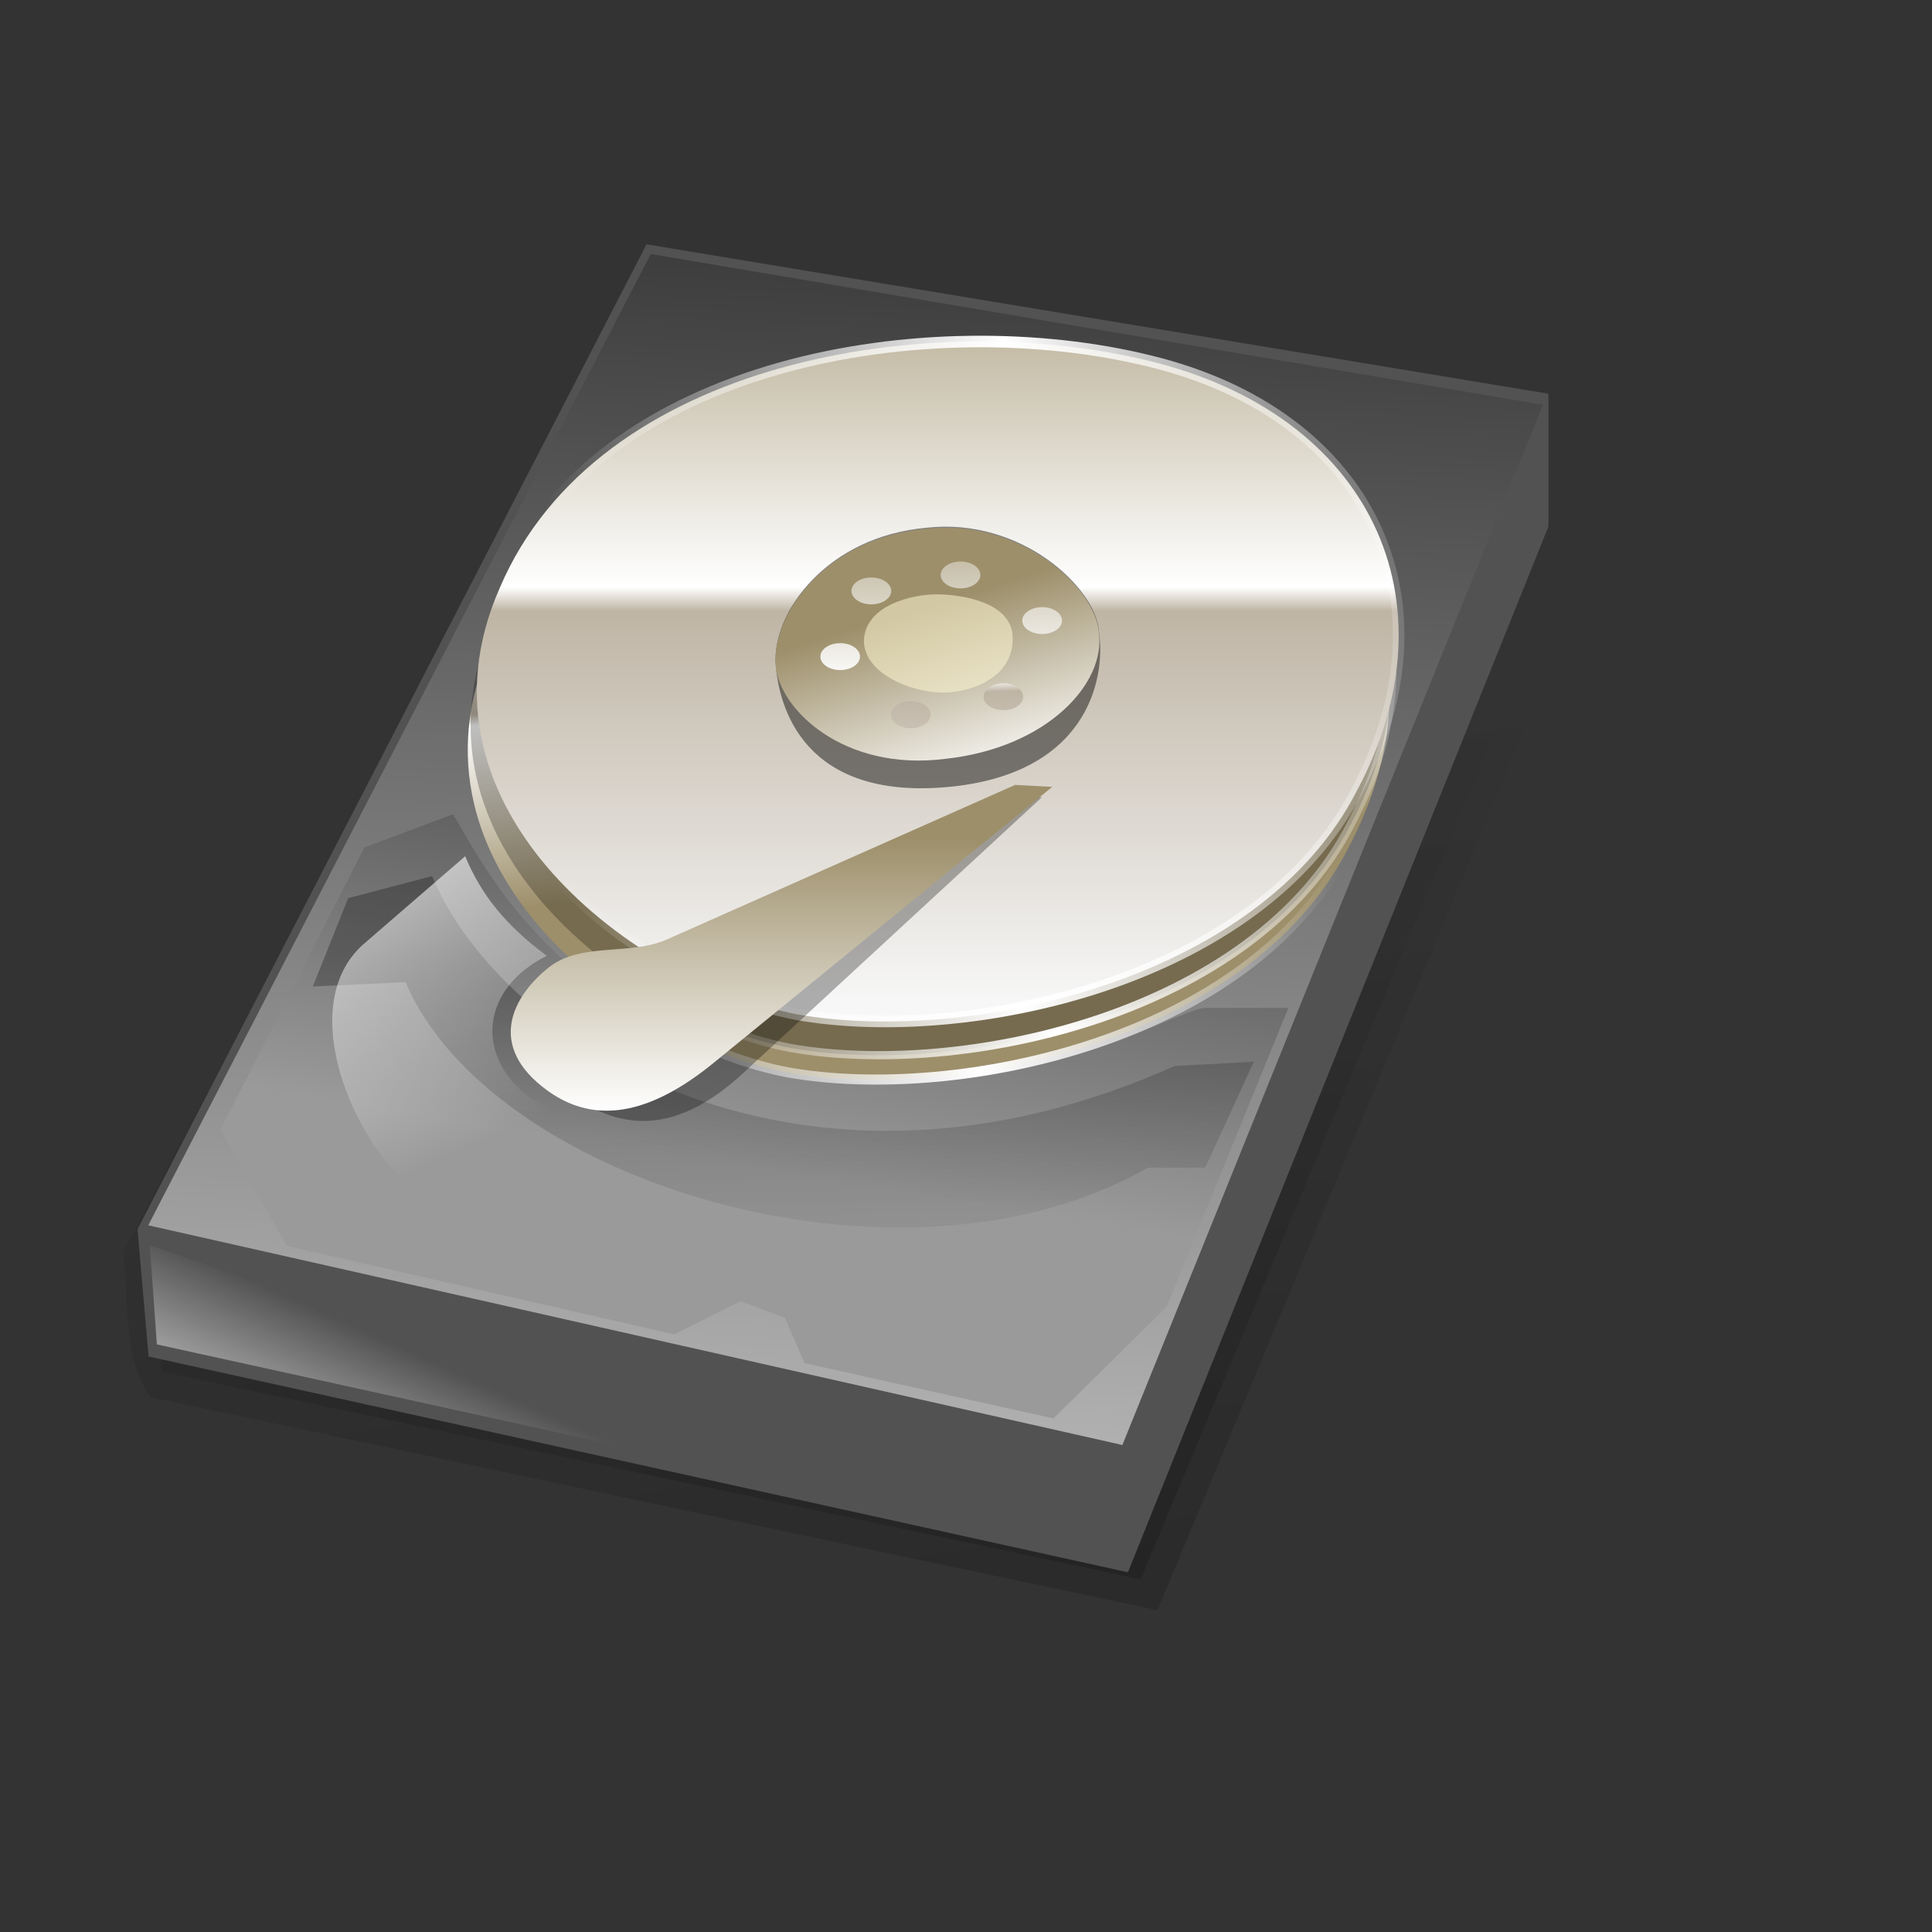 <?xml version="1.0" encoding="UTF-8"?>
<svg viewBox="0 0 170.667 170.667" xmlns="http://www.w3.org/2000/svg" xmlns:xlink="http://www.w3.org/1999/xlink">
 <rect x="0" y="0" width="170.667" height="170.667" fill="#333333" stroke="none"/>
 <defs>
  <linearGradient id="c">
   <stop stop-opacity="0" offset="0"/>
   <stop stop-opacity=".281" offset="1"/>
  </linearGradient>
  <linearGradient id="a">
   <stop stop-color="#9d8f6a" offset="0"/>
   <stop stop-color="#fff" offset=".496"/>
   <stop stop-color="#bfb5a5" offset=".525"/>
   <stop stop-color="#f7f7f7" offset="1"/>
  </linearGradient>
  <linearGradient id="b">
   <stop stop-color="#fff" stop-opacity="0" offset="0"/>
   <stop stop-color="#fff" offset=".5"/>
   <stop stop-color="#fff" stop-opacity="0" offset="1"/>
  </linearGradient>
  <linearGradient id="q" x1=".487" x2=".044" y1=".6" y2=".937">
   <stop stop-color="#fff" stop-opacity="0" offset="0"/>
   <stop stop-color="#fff" offset="1"/>
  </linearGradient>
  <linearGradient id="p" x1=".368" x2=".238" y1="-.534" y2="1.656">
   <stop offset="0"/>
   <stop stop-color="#fff" offset="1"/>
  </linearGradient>
  <linearGradient id="i" x1=".678" x2=".304" y1="-.773" y2=".531">
   <stop offset="0"/>
   <stop stop-color="#9a9a9a" offset="1"/>
  </linearGradient>
  <linearGradient id="o" x1=".635" x2="-.217" y1=".602" y2="-1.328" xlink:href="#b"/>
  <linearGradient id="n" x2="0" y1="-.176" y2=".943" xlink:href="#a"/>
  <linearGradient id="m" x1=".14" x2="1.019" y1=".519" y2=".5" xlink:href="#b"/>
  <linearGradient id="l" x1=".256" x2="1.023" y1=".589" y2=".62" xlink:href="#b"/>
  <linearGradient id="k" x1=".172" x2=".888" y1=".614" y2=".563" xlink:href="#b"/>
  <linearGradient id="j" x1=".508" x2="1.06" y1=".328" y2="1.687" xlink:href="#a"/>
  <linearGradient id="h" x2="0" y1=".153" y2="1.743" xlink:href="#a"/>
  <linearGradient id="g" x1=".435" x2=".565" y1="-.527" y2="1.985" xlink:href="#a"/>
  <linearGradient id="f" x1=".685" x2=".868" y1=".344" y2="1.45" xlink:href="#c"/>
  <linearGradient id="e" x1=".783" x2=".748" y1=".965" y2=".174" xlink:href="#c"/>
  <linearGradient id="d" x1=".655" x2=".571" y1=".649" y2=".145" xlink:href="#a"/>
 </defs>
 <g transform="matrix(1.084 0 0 1.043 -102.29 -115.32)" fill="url(#f)" fill-rule="evenodd">
  <path d="m187.32 244.32 34.254-85.184v-10.817l-73.465-12.169-41.465 80.226 0.901 10.366 79.775 17.578z"/>
  <path d="m108.34 216.72c0.721 2.87-0.698 8.431 2.874 9.09l75.063 16.535 33.594-83.688c-0.156-2.831 0.712-7.014-0.974-9.032l-69.838-11.593-40.719 78.688z"/>
  <path d="m146.69 134.03c-14.058 27.515-28.352 55.019-42.281 82.531 0.499 4.074-0.122 8.959 2.219 12.344 27.355 6.007 54.705 12.039 82.062 18.031 11.712-29.266 23.517-58.521 35.125-87.812v-12.812c-25.65-4.189-51.29-8.451-76.938-12.656l-0.188 0.375z"/>
  <path d="m145.44 131.53c-14.395 28.388-29.017 56.77-43.281 85.156 0.487 4.951 0.042 10.802 3.969 14.469 27.98 6.133 55.955 12.288 83.938 18.406 12.005-30.14 24.1-60.272 36-90.438v-14.812c-26.817-4.356-53.623-8.783-80.438-13.156l-0.188 0.375z"/>
  <path d="m109.47 217.58c0.319 3.119-0.132 8.498 4.375 8.343l71.75 15.845 33.156-82.688c0.041-2.972 1.155-8.423-3.428-8.16l-65.634-10.934-40.219 77.594z"/>
 </g>
 <path d="m99.637 138.89 37.147-92.378v-11.731l-79.67-13.197-44.967 87.002 0.978 11.242 86.513 19.062z" fill="#525252" fill-rule="evenodd"/>
 <path d="m13.094 108.24 86.054 19.408 37.147-91.889-78.815-13.319-44.386 85.801z" fill="url(#p)" fill-rule="evenodd"/>
 <path d="m40.006 71.931-7.82 2.933-12.708 24.927 5.865 10.264 34.214 7.82 5.865-2.933 3.91 1.466 1.734 4.004 21.995 4.888 9.996-9.869 10.753-26.394h-7.332c-2.444 0-18.736 10.183-38.124 5.377-19.877-4.806-26.231-19.225-28.349-22.484z" fill="url(#i)" fill-rule="evenodd"/>
 <path d="m100.72 37.017c-19.182-4.723-48.732-0.23-57.372 20.046-8.64 19.585 12.269 35.022 26.267 37.672 15.034 2.65 40.783-2.88 49.423-19.7 8.986-16.82 1.21-33.294-18.318-38.018z" fill="url(#d)" fill-rule="evenodd" stroke="url(#k)" stroke-width=".891"/>
 <path d="m106.47 103.15h-5.074c-21.856 12.489-58.153 1.171-65.568-16.392l-8.196 0.39 3.122-7.806 7.415-1.951c6.245 14.961 32.784 31.483 65.568 16.782l7.025-0.39-4.293 9.367z" fill="url(#e)" fill-rule="evenodd"/>
 <path d="m100.97 34.865c-19.182-4.723-48.732-0.23-57.372 20.046-8.64 19.585 12.269 35.022 26.267 37.672 15.034 2.65 40.783-2.88 49.423-19.7 8.986-16.82 1.21-33.294-18.318-38.018z" fill-opacity=".25" fill-rule="evenodd" stroke="url(#l)" stroke-width=".722"/>
 <path d="m101.52 31.885c-19.182-4.723-48.732-0.23-57.372 20.046-8.64 19.585 12.269 35.022 26.267 37.672 15.034 2.65 40.783-2.88 49.423-19.7 8.986-16.82 1.21-33.294-18.318-38.018z" fill="url(#n)" fill-rule="evenodd" stroke="url(#m)" stroke-width="1.019"/>
 <path d="m81.856 46.617c-8.895 0.79-13.659 7.547-13.332 12.057 0.277 3.821 2.483 11.919 14.997 10.866 12.342-1.041 14.224-9.321 13.551-13.806-0.277-3.821-6.851-10.043-15.216-9.117z" fill-opacity=".458" fill-rule="evenodd"/>
 <path d="m81.849 46.709c-8.895 0.79-13.659 7.547-13.332 12.057 0.277 3.821 5.939 9.416 14.981 8.268 9.054-0.975 14.239-6.723 13.567-11.208-0.277-3.821-6.851-10.043-15.216-9.117z" fill="url(#j)" fill-rule="evenodd"/>
 <path d="m41.092 75.637-9.042 7.82c-6.236 5.61-0.532 18.557 5.621 22.484l0.244 5.621 4.643 1.222 2.688-4.155 11.975 2.688 5.132-12.219c-18.207 3.462-23.95-9.694-14.052-14.663-3.625-2.688-5.784-5.377-7.209-8.798z" fill="url(#o)" fill-rule="evenodd"/>
 <path d="m59.943 83.9c-3.036 1.44-7.484 0.23-10.02 2.419-2.684 2.362-4.604 6.624 0.828 10.541 5.63 4.09 10.7 1.812 14.908-2.074l26.384-24.366-3.308-0.173-28.792 13.652z" fill-opacity=".302" fill-rule="evenodd"/>
 <path d="m82.881 52.5c-2.311-0.036-6.524 0.997-6.567 4.147 0.079 3.151 4.976 4.824 7.776 4.493 2.922-0.331 5.559-1.983 5.357-5.011-0.202-2.906-4.378-3.593-6.567-3.629z" fill="#fff8d2" fill-opacity=".542" fill-rule="evenodd"/>
 <path d="m58.909 82.99c-3.244 1.44-7.517 0.23-10.368 2.419-3.024 2.362-5.559 6.624-0.691 10.541 5.04 4.09 10.439 1.812 15.207-2.074l29.896-24.366-3.283-0.173-30.76 13.652z" fill="url(#h)" fill-rule="evenodd"/>
 <path d="m84.85 49.6c-0.968 0-1.751 0.532-1.751 1.188s0.783 1.188 1.751 1.188 1.751-0.532 1.751-1.188-0.783-1.188-1.751-1.188zm-7.883 1.411c-0.968 0-1.751 0.532-1.751 1.188s0.783 1.188 1.751 1.188 1.761-0.532 1.761-1.188-0.794-1.188-1.761-1.188zm15.098 2.621c-0.968 0-1.761 0.532-1.761 1.188s0.794 1.188 1.761 1.188 1.751-0.532 1.751-1.188-0.783-1.188-1.751-1.188zm-17.846 3.183c-0.968 0-1.751 0.532-1.751 1.188s0.783 1.188 1.751 1.188 1.751-0.532 1.751-1.188-0.783-1.188-1.751-1.188zm14.419 3.544c-0.968 0-1.751 0.532-1.751 1.188s0.783 1.188 1.751 1.188 1.751-0.532 1.751-1.188-0.783-1.188-1.751-1.188zm-8.181 1.581c-0.968 0-1.761 0.532-1.761 1.188s0.794 1.199 1.761 1.199 1.751-0.542 1.751-1.199-0.783-1.188-1.751-1.188z" fill="url(#g)" fill-rule="evenodd"/>
 <path d="m13.232 110.01 0.625 8.75 69.688 15.312-70.312-24.062z" fill="url(#q)" fill-rule="evenodd"/>
</svg>
